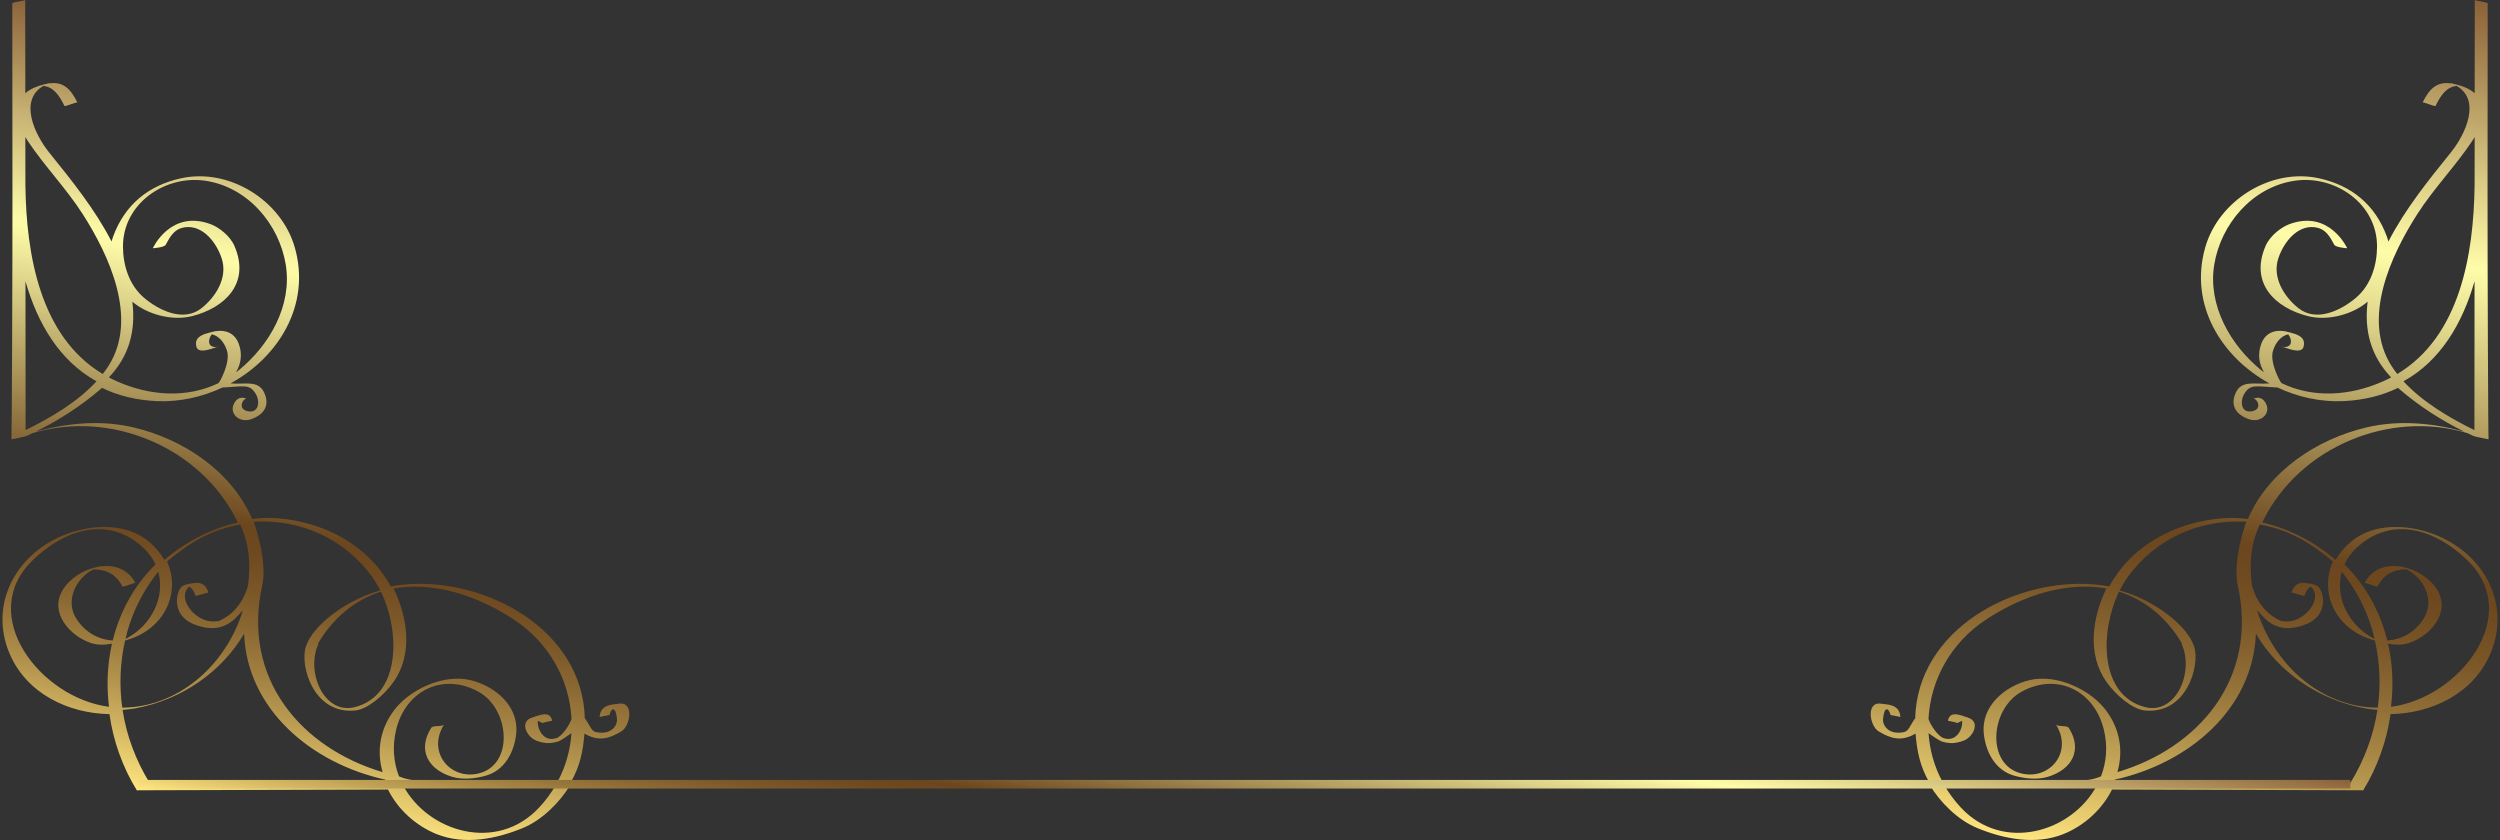 <?xml version="1.0" encoding="UTF-8"?><svg xmlns="http://www.w3.org/2000/svg" xmlns:xlink="http://www.w3.org/1999/xlink" height="167.4" preserveAspectRatio="xMidYMid meet" version="1.0" viewBox="51.0 210.3 498.0 167.4" width="498.0" zoomAndPan="magnify"><rect x="51.0" y="210.3" width="498.0" height="167.4" fill="#333333" stroke="none"/><defs><clipPath id="a"><path d="M 51 210 L 187 210 L 187 378 L 51 378 Z M 51 210"/></clipPath><clipPath id="b"><path d="M 158.391 371.164 C 149.949 380.215 136.293 376.031 131.336 366.816 C 141.449 366.793 151.562 366.762 161.68 366.73 C 160.781 368.285 159.688 369.773 158.391 371.164 Z M 80.824 366.285 C 78.02 361.723 76.195 356.797 75.418 351.715 C 76.289 351.641 77.16 351.543 78.012 351.383 C 87.18 349.699 95.211 344.102 99.625 336.52 C 100.199 351.504 112.918 362.328 127.73 365.598 C 127.809 365.777 127.883 365.961 127.965 366.145 C 112.25 366.191 96.539 366.234 80.824 366.285 Z M 80.543 366.305 C 80.684 366.266 80.781 366.254 80.812 366.285 C 80.797 366.285 80.773 366.285 80.754 366.285 C 80.68 366.285 80.613 366.293 80.543 366.305 Z M 57.504 321.902 C 63.844 315.762 72.242 313.141 79.055 318.965 C 80.391 320.098 81.344 321.379 81.969 322.727 C 81.465 323.227 80.977 323.742 80.512 324.273 C 76.977 328.273 74.66 332.945 73.449 337.895 C 70.555 337.68 68.051 336.312 66.266 333.633 C 63.879 330.059 66.082 325.473 69.602 323.727 C 72.18 323.684 74.133 324.695 75.398 327.133 C 75.496 327.316 77.891 326.285 77.977 326.434 C 74.918 320.566 66.258 323.16 63.461 327.875 C 60.766 332.418 65.031 337.043 69.117 338.383 C 70.492 338.832 71.91 338.777 73.301 338.523 C 72.375 342.621 72.199 346.887 72.711 351.09 C 59.098 349.363 46.211 332.844 57.504 321.902 Z M 75.992 337.578 C 76.121 337.023 76.262 336.461 76.418 335.902 C 77.57 331.809 79.688 327.723 82.516 324.184 C 83.977 329.309 81.086 335.012 75.992 337.578 Z M 98.855 314.785 C 100.711 318.863 100.922 322.441 100.438 326.793 C 99.914 328.812 98.984 330.562 97.469 332.094 C 96.738 332.836 95.84 333.375 94.926 333.852 C 94.711 333.93 94.566 333.992 94.477 334.023 C 94.051 334.082 93.621 334.086 93.191 334.082 C 89.941 334.023 86.113 329.562 88.656 327.168 C 89.289 327.457 89.668 328.145 89.949 329 C 89.973 329.07 92.516 328.281 92.523 328.309 C 91.973 326.625 90.973 326.289 89.797 326.43 C 89.809 326.426 89.816 326.418 89.832 326.414 C 89.805 326.426 89.773 326.43 89.746 326.434 C 88.984 326.535 88.043 326.617 87.297 327.09 C 86.16 327.816 84.891 332.758 89.625 334.648 C 95.973 337.191 98.363 332.711 99.375 331.887 C 96.438 341.504 88.457 349.719 78.09 351.09 C 77.176 351.211 76.266 351.262 75.355 351.262 C 74.742 346.867 74.906 342.363 75.914 337.895 C 75.996 337.871 76.477 337.734 76.523 337.719 C 76.512 337.723 76.496 337.723 76.484 337.723 C 83.918 335.461 87.02 328.273 84.281 322.137 C 89.387 317.891 93.434 315.777 98.855 314.785 Z M 121.715 351.152 C 115.445 352.773 111.785 343.879 114.516 338.395 C 114.48 338.473 114.398 338.523 114.297 338.566 C 117.25 333.527 121.555 329.832 126.883 328.16 C 130.715 336.02 130.887 348.773 121.715 351.152 Z M 125.145 325.227 C 125.742 326.062 126.285 326.973 126.77 327.934 C 126.652 327.969 126.527 327.992 126.41 328.027 C 120.051 329.848 113.262 334.797 111.906 339.164 C 110.719 343.004 113.492 352.668 121.797 351.82 C 124.184 351.578 127.535 348.809 129.453 346.051 C 133.273 340.566 132.219 333.309 129.41 327.535 C 130.203 327.391 131.012 327.277 131.844 327.223 C 139.484 326.688 147.016 329.57 153.312 333.676 C 160.406 338.297 164.449 345.801 164.848 353.512 C 164.457 354.719 162.977 356.957 161.816 357.34 C 159.164 358.215 157.902 355.266 158.164 353.844 C 158.273 354.035 159.219 354.258 158.961 354.355 C 159.734 354.062 160.992 353.918 160.98 353.848 C 160.77 352.844 160.176 352.559 159.453 352.582 C 159.461 352.582 159.465 352.578 159.48 352.578 C 159.465 352.578 159.449 352.578 159.434 352.582 C 158.66 352.621 157.738 353.004 156.992 353.234 C 156.984 353.238 156.977 353.242 156.969 353.246 C 156.961 353.246 156.953 353.246 156.949 353.258 L 156.953 353.258 C 154.383 354.09 155.984 357.156 157.844 357.836 C 159.445 358.422 160.523 358.469 162.066 358.043 C 162.805 357.832 164.258 356.727 164.832 356.34 C 164.617 359.668 163.703 362.977 162.055 366.043 C 154.137 366.066 146.219 366.09 138.297 366.117 C 138.582 366.016 133.035 366.172 130.473 364.938 C 129.406 362.141 129.105 358.984 129.914 355.645 C 131.828 347.754 139.391 344.188 146.41 348.148 C 152.594 351.648 153.379 362.668 146.344 364.371 C 140.699 365.742 135.965 360.102 139.477 354.598 C 139.129 355.137 137.258 354.727 136.902 355.285 C 134.098 359.691 136.27 363.59 141.055 365.035 C 143.195 365.676 145.684 365.398 147.738 364.824 C 151.52 363.766 153.43 360.148 153.824 356.492 C 154.422 350.934 149.594 346.941 144.719 345.781 C 139.219 344.469 132.352 347.762 129.281 352.074 C 126.527 355.949 126.09 360.219 127.215 364.109 C 111.008 359.281 99.102 345.484 103.246 326.848 C 104.242 322.367 101.965 315.285 101.539 314.234 C 110.895 313.664 119.695 317.668 125.145 325.227 Z M 70.23 286.254 C 66.457 290.363 61.078 293.547 56.098 295.977 C 56.09 286.094 56.082 276.215 56.074 266.34 C 58.496 274.766 62.875 282.203 70.23 286.254 Z M 56.57 238.441 C 59.938 243.469 64.184 247.816 67.469 252.938 C 72.773 261.215 78.586 273.797 72.621 283.18 C 72.27 283.738 71.875 284.273 71.465 284.801 C 58.969 277.316 56.242 261.023 56.059 247.215 C 56.055 244.008 56.051 240.805 56.051 237.598 C 56.223 237.898 56.398 238.18 56.57 238.441 Z M 91.781 246.285 C 100.324 247.484 106.598 254.949 107.918 262.988 C 109.254 271.129 104.703 279.051 98.578 284.035 C 98.391 284.191 98.195 284.324 98.004 284.469 C 99.039 282.742 99.312 280.746 98.535 278.719 C 97.738 276.652 95.922 275.941 93.945 276.281 C 93.98 276.266 94.016 276.238 94.055 276.223 C 93.895 276.266 93.738 276.309 93.582 276.352 C 93.523 276.363 93.473 276.371 93.414 276.383 C 92.93 276.512 92.367 276.641 91.844 276.82 C 91.738 276.848 91.633 276.879 91.527 276.902 C 91.582 276.891 91.637 276.887 91.691 276.879 C 90.609 277.285 89.734 277.949 90.125 279.383 C 90.555 280.969 93.633 279.578 94.578 279.281 C 94.438 279.324 94.258 279.375 94.07 279.422 C 92.332 279.516 92.371 277.91 93.199 276.891 C 94.703 277.246 95.742 278.613 96.227 280.203 C 96.941 282.531 94.734 286.516 94.516 286.621 C 94.508 286.621 94.496 286.625 94.488 286.621 C 94.496 286.625 94.504 286.625 94.512 286.625 C 88.195 289.672 80.859 289.172 74.301 286.27 C 73.746 286.023 73.211 285.758 72.688 285.484 C 76.773 281.176 78.066 276.141 77.363 270.391 C 80.238 272.895 85.238 274.285 89.234 273.281 C 95.738 271.652 100.941 266.77 97.699 259.289 C 96.77 257.141 94.438 255.508 93.012 254.973 C 84.984 251.949 81.438 259.75 81.438 259.75 C 81.438 259.75 83.723 259.605 84.012 259.055 C 84.836 257.488 85.652 256.137 87.203 255.707 C 90.832 254.699 93.902 258.043 95.145 261.719 C 96.445 265.566 93.996 269.453 91.09 271.73 C 87.508 274.527 82.594 272.098 79.656 269.586 C 76.734 267.082 75.512 263.176 75.496 259.449 C 75.457 250.879 83.828 245.172 91.781 246.285 Z M 186.523 365.887 C 178.633 365.887 172.602 365.984 164.781 365.996 C 166.531 362.848 167.129 360.039 167.422 356.426 C 170.289 358.129 172.496 357.367 174.785 355.98 C 176.621 354.859 177.363 349.863 174.137 350.492 C 173.238 350.664 170.562 350.488 170.449 353.148 C 170.453 353.031 172.48 352.812 172.461 352.652 C 172.426 352.352 172.777 351.715 173.016 351.625 C 173.617 351.395 173.812 352.703 173.895 353.449 C 174.047 354.867 172.734 356.719 169.809 356.152 C 168.773 355.953 168.602 354.938 167.582 353.484 C 167.566 353.465 167.527 353.469 167.5 353.465 C 167.465 352.406 167.387 351.363 167.227 350.344 C 164.613 333.387 144.281 324.277 128.828 327.113 C 128.34 326.125 128.293 326.164 127.719 325.285 C 123.699 319.152 116.965 315.371 109.883 314.031 C 106.98 313.48 104.145 313.281 101.223 313.684 C 97.141 304.168 87.52 297.789 77.629 295.449 C 71.148 293.914 64.484 294.551 58.129 296.277 C 62.758 293.996 67.176 291.148 71.066 287.789 C 71.152 287.715 71.227 287.641 71.312 287.562 C 74.445 289.086 78.078 290.027 82.301 290.207 C 86.789 290.391 91.281 289.391 95.32 287.492 C 99.43 287.309 100.723 286.684 101.941 288.754 C 102.883 290.359 102.477 292.527 100.559 292.254 C 98.039 291.902 99.523 289.414 100.168 289.789 C 99.414 289.352 98.543 289.461 97.98 290.145 C 96.141 292.387 98.633 294.902 101.371 293.676 C 104.387 292.445 104.469 290.258 103.602 288.461 C 102.383 285.945 99.738 286.926 97.066 286.68 C 97.016 286.676 96.965 286.684 96.91 286.684 C 106.484 281.453 112.973 271.039 109.73 259.613 C 107.051 250.176 96.613 243.719 87.066 245.812 C 80.594 247.234 75.871 251.031 73.516 257.465 C 73.402 257.773 73.305 258.086 73.219 258.402 C 69.926 251.992 65.266 246.215 60.801 240.684 C 57.887 237.074 54.711 230.273 59.633 227.418 C 61.715 227.602 62.879 229.434 63.84 231.402 C 63.922 231.574 66.352 230.574 66.414 230.711 C 65.004 227.812 63.438 226.488 60.676 226.93 C 60.781 226.883 60.883 226.84 60.996 226.801 C 60.738 226.871 60.48 226.941 60.223 227.008 C 60.066 227.043 59.91 227.074 59.75 227.117 C 59.508 227.184 59.266 227.254 59.031 227.324 C 58.84 227.379 58.652 227.426 58.465 227.48 C 58.516 227.469 58.566 227.469 58.617 227.461 C 57.676 227.777 56.812 228.191 56.043 228.855 C 56.039 222.656 56.031 216.465 56.023 210.27 C 56.023 210.477 53.449 210.711 53.449 210.961 C 53.457 222.516 53.469 234.078 53.477 245.637 C 53.469 246.336 53.473 247.043 53.48 247.754 C 53.496 264.414 53.355 297.781 53.277 297.812 C 53.355 297.785 56.098 297.273 56.098 297.203 C 56.195 297.176 56.301 297.148 56.395 297.109 C 56.762 296.938 57.129 296.754 57.496 296.578 C 73.039 291.906 90.801 299.34 98.105 313.844 C 98.195 314.02 98.266 314.195 98.352 314.375 C 92.977 315.621 87.883 318.285 83.75 321.844 C 83.023 320.57 82.039 319.363 80.77 318.281 C 76.074 314.266 68.938 314.723 63.52 316.977 C 54.094 320.891 48.773 330.746 52.91 340.496 C 56.289 348.453 64.582 352.406 72.805 352.551 C 73.555 357.891 75.406 363.102 78.246 367.719 C 78.223 367.719 78.199 367.723 78.176 367.723 C 78.203 367.723 78.223 367.723 78.25 367.723 C 78.25 367.727 78.25 367.727 78.25 367.73 C 78.281 367.773 78.406 367.766 78.578 367.723 C 95.148 367.676 111.715 367.625 128.285 367.578 C 130.246 371.508 133.801 374.793 138.031 376.473 C 143.555 378.668 149.887 377.43 155.207 375.215 C 159.012 373.633 162.52 370.109 164.562 366.734 C 171.73 366.715 178.801 366.691 185.969 366.672 C 186.832 366.672 185.668 365.887 186.523 365.887 Z M 186.523 365.887"/></clipPath><clipPath id="c"><path d="M 158.391 371.164 C 149.949 380.215 136.293 376.031 131.336 366.816 C 141.449 366.793 151.562 366.762 161.68 366.73 C 160.781 368.285 159.688 369.773 158.391 371.164 Z M 80.824 366.285 C 78.02 361.723 76.195 356.797 75.418 351.715 C 76.289 351.641 77.16 351.543 78.012 351.383 C 87.18 349.699 95.211 344.102 99.625 336.52 C 100.199 351.504 112.918 362.328 127.73 365.598 C 127.809 365.777 127.883 365.961 127.965 366.145 C 112.25 366.191 96.539 366.234 80.824 366.285 Z M 80.543 366.305 C 80.684 366.266 80.781 366.254 80.812 366.285 C 80.797 366.285 80.773 366.285 80.754 366.285 C 80.68 366.285 80.613 366.293 80.543 366.305 Z M 57.504 321.902 C 63.844 315.762 72.242 313.141 79.055 318.965 C 80.391 320.098 81.344 321.379 81.969 322.727 C 81.465 323.227 80.977 323.742 80.512 324.273 C 76.977 328.273 74.66 332.945 73.449 337.895 C 70.555 337.68 68.051 336.312 66.266 333.633 C 63.879 330.059 66.082 325.473 69.602 323.727 C 72.18 323.684 74.133 324.695 75.398 327.133 C 75.496 327.316 77.891 326.285 77.977 326.434 C 74.918 320.566 66.258 323.16 63.461 327.875 C 60.766 332.418 65.031 337.043 69.117 338.383 C 70.492 338.832 71.91 338.777 73.301 338.523 C 72.375 342.621 72.199 346.887 72.711 351.09 C 59.098 349.363 46.211 332.844 57.504 321.902 Z M 75.992 337.578 C 76.121 337.023 76.262 336.461 76.418 335.902 C 77.57 331.809 79.688 327.723 82.516 324.184 C 83.977 329.309 81.086 335.012 75.992 337.578 Z M 98.855 314.785 C 100.711 318.863 100.922 322.441 100.438 326.793 C 99.914 328.812 98.984 330.562 97.469 332.094 C 96.738 332.836 95.84 333.375 94.926 333.852 C 94.711 333.93 94.566 333.992 94.477 334.023 C 94.051 334.082 93.621 334.086 93.191 334.082 C 89.941 334.023 86.113 329.562 88.656 327.168 C 89.289 327.457 89.668 328.145 89.949 329 C 89.973 329.07 92.516 328.281 92.523 328.309 C 91.973 326.625 90.973 326.289 89.797 326.43 C 89.809 326.426 89.816 326.418 89.832 326.414 C 89.805 326.426 89.773 326.43 89.746 326.434 C 88.984 326.535 88.043 326.617 87.297 327.09 C 86.16 327.816 84.891 332.758 89.625 334.648 C 95.973 337.191 98.363 332.711 99.375 331.887 C 96.438 341.504 88.457 349.719 78.09 351.09 C 77.176 351.211 76.266 351.262 75.355 351.262 C 74.742 346.867 74.906 342.363 75.914 337.895 C 75.996 337.871 76.477 337.734 76.523 337.719 C 76.512 337.723 76.496 337.723 76.484 337.723 C 83.918 335.461 87.02 328.273 84.281 322.137 C 89.387 317.891 93.434 315.777 98.855 314.785 Z M 121.715 351.152 C 115.445 352.773 111.785 343.879 114.516 338.395 C 114.48 338.473 114.398 338.523 114.297 338.566 C 117.25 333.527 121.555 329.832 126.883 328.16 C 130.715 336.02 130.887 348.773 121.715 351.152 Z M 125.145 325.227 C 125.742 326.062 126.285 326.973 126.77 327.934 C 126.652 327.969 126.527 327.992 126.41 328.027 C 120.051 329.848 113.262 334.797 111.906 339.164 C 110.719 343.004 113.492 352.668 121.797 351.82 C 124.184 351.578 127.535 348.809 129.453 346.051 C 133.273 340.566 132.219 333.309 129.41 327.535 C 130.203 327.391 131.012 327.277 131.844 327.223 C 139.484 326.688 147.016 329.57 153.312 333.676 C 160.406 338.297 164.449 345.801 164.848 353.512 C 164.457 354.719 162.977 356.957 161.816 357.34 C 159.164 358.215 157.902 355.266 158.164 353.844 C 158.273 354.035 159.219 354.258 158.961 354.355 C 159.734 354.062 160.992 353.918 160.98 353.848 C 160.77 352.844 160.176 352.559 159.453 352.582 C 159.461 352.582 159.465 352.578 159.48 352.578 C 159.465 352.578 159.449 352.578 159.434 352.582 C 158.66 352.621 157.738 353.004 156.992 353.234 C 156.984 353.238 156.977 353.242 156.969 353.246 C 156.961 353.246 156.953 353.246 156.949 353.258 L 156.953 353.258 C 154.383 354.09 155.984 357.156 157.844 357.836 C 159.445 358.422 160.523 358.469 162.066 358.043 C 162.805 357.832 164.258 356.727 164.832 356.34 C 164.617 359.668 163.703 362.977 162.055 366.043 C 154.137 366.066 146.219 366.09 138.297 366.117 C 138.582 366.016 133.035 366.172 130.473 364.938 C 129.406 362.141 129.105 358.984 129.914 355.645 C 131.828 347.754 139.391 344.188 146.41 348.148 C 152.594 351.648 153.379 362.668 146.344 364.371 C 140.699 365.742 135.965 360.102 139.477 354.598 C 139.129 355.137 137.258 354.727 136.902 355.285 C 134.098 359.691 136.27 363.59 141.055 365.035 C 143.195 365.676 145.684 365.398 147.738 364.824 C 151.52 363.766 153.43 360.148 153.824 356.492 C 154.422 350.934 149.594 346.941 144.719 345.781 C 139.219 344.469 132.352 347.762 129.281 352.074 C 126.527 355.949 126.09 360.219 127.215 364.109 C 111.008 359.281 99.102 345.484 103.246 326.848 C 104.242 322.367 101.965 315.285 101.539 314.234 C 110.895 313.664 119.695 317.668 125.145 325.227 Z M 70.23 286.254 C 66.457 290.363 61.078 293.547 56.098 295.977 C 56.09 286.094 56.082 276.215 56.074 266.34 C 58.496 274.766 62.875 282.203 70.23 286.254 Z M 56.57 238.441 C 59.938 243.469 64.184 247.816 67.469 252.938 C 72.773 261.215 78.586 273.797 72.621 283.18 C 72.27 283.738 71.875 284.273 71.465 284.801 C 58.969 277.316 56.242 261.023 56.059 247.215 C 56.055 244.008 56.051 240.805 56.051 237.598 C 56.223 237.898 56.398 238.18 56.57 238.441 Z M 91.781 246.285 C 100.324 247.484 106.598 254.949 107.918 262.988 C 109.254 271.129 104.703 279.051 98.578 284.035 C 98.391 284.191 98.195 284.324 98.004 284.469 C 99.039 282.742 99.312 280.746 98.535 278.719 C 97.738 276.652 95.922 275.941 93.945 276.281 C 93.98 276.266 94.016 276.238 94.055 276.223 C 93.895 276.266 93.738 276.309 93.582 276.352 C 93.523 276.363 93.473 276.371 93.414 276.383 C 92.93 276.512 92.367 276.641 91.844 276.82 C 91.738 276.848 91.633 276.879 91.527 276.902 C 91.582 276.891 91.637 276.887 91.691 276.879 C 90.609 277.285 89.734 277.949 90.125 279.383 C 90.555 280.969 93.633 279.578 94.578 279.281 C 94.438 279.324 94.258 279.375 94.07 279.422 C 92.332 279.516 92.371 277.91 93.199 276.891 C 94.703 277.246 95.742 278.613 96.227 280.203 C 96.941 282.531 94.734 286.516 94.516 286.621 C 94.508 286.621 94.496 286.625 94.488 286.621 C 94.496 286.625 94.504 286.625 94.512 286.625 C 88.195 289.672 80.859 289.172 74.301 286.27 C 73.746 286.023 73.211 285.758 72.688 285.484 C 76.773 281.176 78.066 276.141 77.363 270.391 C 80.238 272.895 85.238 274.285 89.234 273.281 C 95.738 271.652 100.941 266.77 97.699 259.289 C 96.77 257.141 94.438 255.508 93.012 254.973 C 84.984 251.949 81.438 259.75 81.438 259.75 C 81.438 259.75 83.723 259.605 84.012 259.055 C 84.836 257.488 85.652 256.137 87.203 255.707 C 90.832 254.699 93.902 258.043 95.145 261.719 C 96.445 265.566 93.996 269.453 91.09 271.73 C 87.508 274.527 82.594 272.098 79.656 269.586 C 76.734 267.082 75.512 263.176 75.496 259.449 C 75.457 250.879 83.828 245.172 91.781 246.285 Z M 186.523 365.887 C 178.633 365.887 172.602 365.984 164.781 365.996 C 166.531 362.848 167.129 360.039 167.422 356.426 C 170.289 358.129 172.496 357.367 174.785 355.98 C 176.621 354.859 177.363 349.863 174.137 350.492 C 173.238 350.664 170.562 350.488 170.449 353.148 C 170.453 353.031 172.48 352.812 172.461 352.652 C 172.426 352.352 172.777 351.715 173.016 351.625 C 173.617 351.395 173.812 352.703 173.895 353.449 C 174.047 354.867 172.734 356.719 169.809 356.152 C 168.773 355.953 168.602 354.938 167.582 353.484 C 167.566 353.465 167.527 353.469 167.5 353.465 C 167.465 352.406 167.387 351.363 167.227 350.344 C 164.613 333.387 144.281 324.277 128.828 327.113 C 128.34 326.125 128.293 326.164 127.719 325.285 C 123.699 319.152 116.965 315.371 109.883 314.031 C 106.98 313.48 104.145 313.281 101.223 313.684 C 97.141 304.168 87.52 297.789 77.629 295.449 C 71.148 293.914 64.484 294.551 58.129 296.277 C 62.758 293.996 67.176 291.148 71.066 287.789 C 71.152 287.715 71.227 287.641 71.312 287.562 C 74.445 289.086 78.078 290.027 82.301 290.207 C 86.789 290.391 91.281 289.391 95.32 287.492 C 99.43 287.309 100.723 286.684 101.941 288.754 C 102.883 290.359 102.477 292.527 100.559 292.254 C 98.039 291.902 99.523 289.414 100.168 289.789 C 99.414 289.352 98.543 289.461 97.98 290.145 C 96.141 292.387 98.633 294.902 101.371 293.676 C 104.387 292.445 104.469 290.258 103.602 288.461 C 102.383 285.945 99.738 286.926 97.066 286.68 C 97.016 286.676 96.965 286.684 96.91 286.684 C 106.484 281.453 112.973 271.039 109.73 259.613 C 107.051 250.176 96.613 243.719 87.066 245.812 C 80.594 247.234 75.871 251.031 73.516 257.465 C 73.402 257.773 73.305 258.086 73.219 258.402 C 69.926 251.992 65.266 246.215 60.801 240.684 C 57.887 237.074 54.711 230.273 59.633 227.418 C 61.715 227.602 62.879 229.434 63.84 231.402 C 63.922 231.574 66.352 230.574 66.414 230.711 C 65.004 227.812 63.438 226.488 60.676 226.93 C 60.781 226.883 60.883 226.84 60.996 226.801 C 60.738 226.871 60.48 226.941 60.223 227.008 C 60.066 227.043 59.91 227.074 59.75 227.117 C 59.508 227.184 59.266 227.254 59.031 227.324 C 58.84 227.379 58.652 227.426 58.465 227.48 C 58.516 227.469 58.566 227.469 58.617 227.461 C 57.676 227.777 56.812 228.191 56.043 228.855 C 56.039 222.656 56.031 216.465 56.023 210.27 C 56.023 210.477 53.449 210.711 53.449 210.961 C 53.457 222.516 53.469 234.078 53.477 245.637 C 53.469 246.336 53.473 247.043 53.48 247.754 C 53.496 264.414 53.355 297.781 53.277 297.812 C 53.355 297.785 56.098 297.273 56.098 297.203 C 56.195 297.176 56.301 297.148 56.395 297.109 C 56.762 296.938 57.129 296.754 57.496 296.578 C 73.039 291.906 90.801 299.34 98.105 313.844 C 98.195 314.02 98.266 314.195 98.352 314.375 C 92.977 315.621 87.883 318.285 83.75 321.844 C 83.023 320.57 82.039 319.363 80.77 318.281 C 76.074 314.266 68.938 314.723 63.52 316.977 C 54.094 320.891 48.773 330.746 52.91 340.496 C 56.289 348.453 64.582 352.406 72.805 352.551 C 73.555 357.891 75.406 363.102 78.246 367.719 C 78.223 367.719 78.199 367.723 78.176 367.723 C 78.203 367.723 78.223 367.723 78.25 367.723 C 78.25 367.727 78.25 367.727 78.25 367.73 C 78.281 367.773 78.406 367.766 78.578 367.723 C 95.148 367.676 111.715 367.625 128.285 367.578 C 130.246 371.508 133.801 374.793 138.031 376.473 C 143.555 378.668 149.887 377.43 155.207 375.215 C 159.012 373.633 162.52 370.109 164.562 366.734 C 171.73 366.715 178.801 366.691 185.969 366.672 C 186.832 366.672 185.668 365.887 186.523 365.887"/></clipPath><clipPath id="e"><path d="M 413 210 L 549 210 L 549 378 L 413 378 Z M 413 210"/></clipPath><clipPath id="f"><path d="M 438.32 366.73 C 448.438 366.762 458.551 366.793 468.668 366.816 C 463.707 376.031 450.051 380.215 441.609 371.164 C 440.312 369.773 439.219 368.285 438.32 366.73 Z M 472.035 366.145 C 472.117 365.961 472.191 365.777 472.27 365.598 C 487.082 362.328 499.805 351.504 500.375 336.52 C 504.793 344.102 512.824 349.699 521.992 351.383 C 522.844 351.543 523.711 351.641 524.578 351.715 C 523.809 356.797 521.977 361.723 519.18 366.285 C 503.461 366.234 487.75 366.191 472.035 366.145 Z M 519.25 366.285 C 519.227 366.285 519.203 366.285 519.188 366.285 C 519.223 366.254 519.316 366.266 519.461 366.305 C 519.387 366.293 519.32 366.285 519.25 366.285 Z M 527.289 351.09 C 527.801 346.887 527.625 342.621 526.699 338.523 C 528.09 338.777 529.504 338.832 530.883 338.383 C 534.973 337.043 539.238 332.418 536.539 327.875 C 533.746 323.16 525.082 320.566 522.027 326.434 C 522.105 326.285 524.508 327.316 524.602 327.133 C 525.867 324.695 527.82 323.684 530.398 323.727 C 533.918 325.473 536.125 330.059 533.738 333.633 C 531.945 336.312 529.445 337.68 526.551 337.895 C 525.34 332.945 523.023 328.273 519.492 324.273 C 519.023 323.742 518.535 323.227 518.031 322.727 C 518.656 321.379 519.613 320.098 520.945 318.965 C 527.758 313.141 536.16 315.762 542.496 321.902 C 553.785 332.844 540.902 349.363 527.289 351.09 Z M 517.488 324.184 C 520.312 327.723 522.43 331.809 523.586 335.902 C 523.742 336.461 523.879 337.023 524.012 337.578 C 518.914 335.012 516.031 329.309 517.488 324.184 Z M 515.719 322.137 C 512.98 328.273 516.082 335.461 523.516 337.723 C 523.5 337.723 523.488 337.723 523.477 337.719 C 523.523 337.734 524.004 337.871 524.086 337.895 C 525.094 342.363 525.262 346.867 524.645 351.262 C 523.734 351.262 522.824 351.211 521.91 351.09 C 511.539 349.719 503.562 341.504 500.625 331.887 C 501.637 332.711 504.027 337.191 510.375 334.648 C 515.105 332.758 513.84 327.816 512.699 327.09 C 511.957 326.617 511.02 326.535 510.254 326.434 C 510.227 326.43 510.195 326.426 510.168 326.414 C 510.184 326.418 510.191 326.426 510.207 326.43 C 509.027 326.289 508.027 326.625 507.477 328.309 C 507.484 328.281 510.027 329.07 510.051 329 C 510.336 328.145 510.711 327.457 511.348 327.168 C 513.887 329.562 510.059 334.023 506.812 334.082 C 506.383 334.086 505.949 334.082 505.523 334.023 C 505.438 333.992 505.289 333.93 505.074 333.852 C 504.16 333.375 503.266 332.836 502.531 332.094 C 501.016 330.562 500.086 328.812 499.562 326.793 C 499.078 322.441 499.293 318.863 501.148 314.785 C 506.566 315.777 510.617 317.891 515.719 322.137 Z M 473.117 328.16 C 478.445 329.832 482.75 333.527 485.707 338.566 C 485.605 338.523 485.52 338.473 485.484 338.395 C 488.215 343.879 484.559 352.773 478.285 351.152 C 469.117 348.773 469.285 336.02 473.117 328.16 Z M 498.461 314.234 C 498.039 315.285 495.758 322.367 496.754 326.848 C 500.902 345.484 488.992 359.281 472.785 364.109 C 473.906 360.219 473.477 355.949 470.719 352.074 C 467.648 347.762 460.785 344.469 455.285 345.781 C 450.406 346.941 445.578 350.934 446.18 356.492 C 446.574 360.148 448.48 363.766 452.266 364.824 C 454.316 365.398 456.805 365.676 458.945 365.035 C 463.73 363.59 465.906 359.691 463.102 355.285 C 462.742 354.727 460.867 355.137 460.523 354.598 C 464.035 360.102 459.301 365.742 453.656 364.371 C 446.625 362.668 447.406 351.648 453.59 348.148 C 460.609 344.188 468.172 347.754 470.086 355.645 C 470.898 358.984 470.594 362.141 469.527 364.938 C 466.969 366.172 461.418 366.016 461.703 366.117 C 453.781 366.09 445.863 366.066 437.945 366.043 C 436.297 362.977 435.383 359.668 435.164 356.34 C 435.746 356.727 437.199 357.832 437.934 358.043 C 439.477 358.469 440.555 358.422 442.156 357.836 C 444.016 357.156 445.617 354.09 443.047 353.258 L 443.051 353.258 C 443.047 353.246 443.043 353.246 443.035 353.246 C 443.027 353.242 443.016 353.238 443.008 353.234 C 442.262 353.004 441.344 352.621 440.562 352.582 C 440.555 352.578 440.539 352.578 440.52 352.578 C 440.535 352.578 440.539 352.582 440.547 352.582 C 439.824 352.559 439.234 352.844 439.02 353.848 C 439.008 353.918 440.266 354.062 441.043 354.355 C 440.785 354.258 441.727 354.035 441.832 353.844 C 442.094 355.266 440.84 358.215 438.184 357.34 C 437.027 356.957 435.543 354.719 435.152 353.512 C 435.551 345.801 439.594 338.297 446.688 333.676 C 452.984 329.57 460.516 326.688 468.156 327.223 C 468.988 327.277 469.801 327.391 470.59 327.535 C 467.777 333.309 466.727 340.566 470.547 346.051 C 472.469 348.809 475.816 351.578 478.203 351.82 C 486.508 352.668 489.281 343.004 488.094 339.164 C 486.742 334.797 479.953 329.848 473.594 328.027 C 473.473 327.992 473.352 327.969 473.234 327.934 C 473.715 326.973 474.258 326.062 474.855 325.227 C 480.309 317.668 489.105 313.664 498.461 314.234 Z M 543.93 266.34 C 543.918 276.215 543.914 286.094 543.906 295.977 C 538.922 293.547 533.547 290.363 529.77 286.254 C 537.125 282.203 541.504 274.766 543.93 266.34 Z M 543.953 237.598 C 543.949 240.805 543.949 244.008 543.941 247.215 C 543.758 261.023 541.031 277.316 528.535 284.801 C 528.129 284.273 527.734 283.738 527.379 283.18 C 521.414 273.797 527.227 261.215 532.531 252.938 C 535.82 247.816 540.066 243.469 543.43 238.441 C 543.602 238.18 543.773 237.898 543.953 237.598 Z M 524.508 259.449 C 524.488 263.176 523.27 267.082 520.344 269.586 C 517.406 272.098 512.492 274.527 508.906 271.73 C 506 269.453 503.555 265.566 504.855 261.719 C 506.102 258.043 509.172 254.699 512.797 255.707 C 514.352 256.137 515.164 257.488 515.988 259.055 C 516.277 259.605 518.562 259.75 518.562 259.75 C 518.562 259.75 515.016 251.949 506.992 254.973 C 505.566 255.508 503.234 257.141 502.305 259.289 C 499.062 266.77 504.266 271.652 510.77 273.281 C 514.766 274.285 519.766 272.895 522.633 270.391 C 521.934 276.141 523.227 281.176 527.316 285.484 C 526.789 285.758 526.254 286.023 525.699 286.27 C 519.145 289.172 511.809 289.672 505.492 286.625 C 505.496 286.625 505.5 286.625 505.512 286.621 C 505.5 286.625 505.492 286.621 505.484 286.621 C 505.266 286.516 503.059 282.531 503.773 280.203 C 504.258 278.613 505.297 277.246 506.805 276.891 C 507.633 277.91 507.672 279.516 505.93 279.422 C 505.738 279.375 505.566 279.324 505.422 279.281 C 506.367 279.578 509.449 280.969 509.871 279.383 C 510.262 277.949 509.391 277.285 508.309 276.879 C 508.363 276.887 508.418 276.891 508.473 276.902 C 508.367 276.879 508.262 276.848 508.156 276.82 C 507.637 276.641 507.074 276.512 506.586 276.383 C 506.527 276.371 506.477 276.363 506.414 276.352 C 506.266 276.309 506.105 276.266 505.945 276.223 C 505.984 276.238 506.02 276.266 506.055 276.281 C 504.082 275.941 502.266 276.652 501.469 278.719 C 500.688 280.746 500.961 282.742 501.996 284.469 C 501.809 284.324 501.613 284.191 501.422 284.035 C 495.297 279.051 490.742 271.129 492.082 262.988 C 493.402 254.949 499.676 247.484 508.219 246.285 C 516.176 245.172 524.547 250.879 524.508 259.449 Z M 414.031 366.672 C 421.199 366.691 428.273 366.715 435.441 366.734 C 437.48 370.109 440.988 373.633 444.797 375.215 C 450.117 377.43 456.445 378.668 461.969 376.473 C 466.203 374.793 469.754 371.508 471.715 367.578 C 488.285 367.625 504.852 367.676 521.422 367.723 C 521.594 367.766 521.719 367.773 521.75 367.73 C 521.75 367.727 521.75 367.727 521.754 367.723 C 521.777 367.723 521.797 367.723 521.824 367.723 C 521.801 367.723 521.781 367.719 521.754 367.719 C 524.594 363.102 526.441 357.891 527.195 352.551 C 535.422 352.406 543.711 348.453 547.09 340.496 C 551.227 330.746 545.906 320.891 536.48 316.977 C 531.062 314.723 523.926 314.266 519.23 318.281 C 517.961 319.363 516.973 320.57 516.25 321.844 C 512.117 318.285 507.023 315.621 501.652 314.375 C 501.734 314.195 501.809 314.02 501.895 313.844 C 509.203 299.34 526.961 291.906 542.508 296.578 C 542.871 296.754 543.238 296.938 543.609 297.109 C 543.699 297.148 543.809 297.176 543.906 297.203 C 543.906 297.273 546.645 297.785 546.723 297.812 C 546.645 297.781 546.508 264.414 546.52 247.754 C 546.527 247.043 546.531 246.336 546.523 245.637 C 546.531 234.078 546.539 222.516 546.547 210.961 C 546.547 210.711 543.977 210.477 543.977 210.27 C 543.969 216.465 543.961 222.656 543.957 228.855 C 543.188 228.191 542.324 227.777 541.383 227.461 C 541.434 227.469 541.48 227.469 541.535 227.48 C 541.348 227.426 541.16 227.379 540.973 227.324 C 540.734 227.254 540.496 227.184 540.254 227.117 C 540.09 227.074 539.938 227.043 539.781 227.008 C 539.52 226.941 539.262 226.871 539.004 226.801 C 539.117 226.84 539.219 226.883 539.324 226.93 C 536.562 226.488 534.996 227.812 533.586 230.711 C 533.652 230.574 536.074 231.574 536.16 231.402 C 537.121 229.434 538.285 227.602 540.367 227.418 C 545.289 230.273 542.113 237.074 539.199 240.684 C 534.734 246.215 530.07 251.992 526.777 258.402 C 526.695 258.086 526.598 257.773 526.48 257.465 C 524.129 251.031 519.406 247.234 512.938 245.812 C 503.387 243.719 492.953 250.176 490.273 259.613 C 487.031 271.039 493.52 281.453 503.09 286.684 C 503.035 286.684 502.988 286.676 502.938 286.68 C 500.262 286.926 497.621 285.945 496.398 288.461 C 495.531 290.258 495.613 292.445 498.633 293.676 C 501.367 294.902 503.859 292.387 502.02 290.145 C 501.457 289.461 500.59 289.352 499.836 289.789 C 500.477 289.414 501.965 291.902 499.441 292.254 C 497.523 292.527 497.117 290.359 498.059 288.754 C 499.277 286.684 500.574 287.309 504.684 287.492 C 508.719 289.391 513.211 290.391 517.699 290.207 C 521.922 290.027 525.555 289.086 528.688 287.562 C 528.773 287.641 528.844 287.715 528.934 287.789 C 532.824 291.148 537.242 293.996 541.871 296.277 C 535.516 294.551 528.852 293.914 522.371 295.449 C 512.48 297.789 502.859 304.168 498.777 313.684 C 495.859 313.281 493.02 313.48 490.117 314.031 C 483.039 315.371 476.301 319.152 472.281 325.285 C 471.707 326.164 471.66 326.125 471.172 327.113 C 455.719 324.277 435.387 333.387 432.773 350.344 C 432.613 351.363 432.535 352.406 432.504 353.465 C 432.473 353.469 432.434 353.465 432.418 353.484 C 431.398 354.938 431.23 355.953 430.191 356.152 C 427.266 356.719 425.953 354.867 426.109 353.449 C 426.188 352.703 426.383 351.395 426.984 351.625 C 427.227 351.715 427.574 352.352 427.543 352.652 C 427.52 352.812 429.547 353.031 429.551 353.148 C 429.434 350.488 426.762 350.664 425.867 350.492 C 422.637 349.863 423.379 354.859 425.215 355.98 C 427.508 357.367 429.711 358.129 432.578 356.426 C 432.871 360.039 433.469 362.848 435.219 365.996 C 427.395 365.984 421.371 365.887 413.477 365.887 C 414.332 365.887 413.168 366.672 414.031 366.672 Z M 414.031 366.672"/></clipPath><clipPath id="g"><path d="M 438.32 366.73 C 448.438 366.762 458.551 366.793 468.668 366.816 C 463.707 376.031 450.051 380.215 441.609 371.164 C 440.312 369.773 439.219 368.285 438.32 366.73 Z M 472.035 366.145 C 472.117 365.961 472.191 365.777 472.27 365.598 C 487.082 362.328 499.805 351.504 500.375 336.52 C 504.793 344.102 512.824 349.699 521.992 351.383 C 522.844 351.543 523.711 351.641 524.578 351.715 C 523.809 356.797 521.977 361.723 519.18 366.285 C 503.461 366.234 487.75 366.191 472.035 366.145 Z M 519.25 366.285 C 519.227 366.285 519.203 366.285 519.188 366.285 C 519.223 366.254 519.316 366.266 519.461 366.305 C 519.387 366.293 519.32 366.285 519.25 366.285 Z M 527.289 351.09 C 527.801 346.887 527.625 342.621 526.699 338.523 C 528.09 338.777 529.504 338.832 530.883 338.383 C 534.973 337.043 539.238 332.418 536.539 327.875 C 533.746 323.16 525.082 320.566 522.027 326.434 C 522.105 326.285 524.508 327.316 524.602 327.133 C 525.867 324.695 527.82 323.684 530.398 323.727 C 533.918 325.473 536.125 330.059 533.738 333.633 C 531.945 336.312 529.445 337.68 526.551 337.895 C 525.34 332.945 523.023 328.273 519.492 324.273 C 519.023 323.742 518.535 323.227 518.031 322.727 C 518.656 321.379 519.613 320.098 520.945 318.965 C 527.758 313.141 536.16 315.762 542.496 321.902 C 553.785 332.844 540.902 349.363 527.289 351.09 Z M 517.488 324.184 C 520.312 327.723 522.43 331.809 523.586 335.902 C 523.742 336.461 523.879 337.023 524.012 337.578 C 518.914 335.012 516.031 329.309 517.488 324.184 Z M 515.719 322.137 C 512.98 328.273 516.082 335.461 523.516 337.723 C 523.5 337.723 523.488 337.723 523.477 337.719 C 523.523 337.734 524.004 337.871 524.086 337.895 C 525.094 342.363 525.262 346.867 524.645 351.262 C 523.734 351.262 522.824 351.211 521.91 351.09 C 511.539 349.719 503.562 341.504 500.625 331.887 C 501.637 332.711 504.027 337.191 510.375 334.648 C 515.105 332.758 513.84 327.816 512.699 327.09 C 511.957 326.617 511.02 326.535 510.254 326.434 C 510.227 326.43 510.195 326.426 510.168 326.414 C 510.184 326.418 510.191 326.426 510.207 326.43 C 509.027 326.289 508.027 326.625 507.477 328.309 C 507.484 328.281 510.027 329.07 510.051 329 C 510.336 328.145 510.711 327.457 511.348 327.168 C 513.887 329.562 510.059 334.023 506.812 334.082 C 506.383 334.086 505.949 334.082 505.523 334.023 C 505.438 333.992 505.289 333.93 505.074 333.852 C 504.16 333.375 503.266 332.836 502.531 332.094 C 501.016 330.562 500.086 328.812 499.562 326.793 C 499.078 322.441 499.293 318.863 501.148 314.785 C 506.566 315.777 510.617 317.891 515.719 322.137 Z M 473.117 328.16 C 478.445 329.832 482.75 333.527 485.707 338.566 C 485.605 338.523 485.52 338.473 485.484 338.395 C 488.215 343.879 484.559 352.773 478.285 351.152 C 469.117 348.773 469.285 336.02 473.117 328.16 Z M 498.461 314.234 C 498.039 315.285 495.758 322.367 496.754 326.848 C 500.902 345.484 488.992 359.281 472.785 364.109 C 473.906 360.219 473.477 355.949 470.719 352.074 C 467.648 347.762 460.785 344.469 455.285 345.781 C 450.406 346.941 445.578 350.934 446.18 356.492 C 446.574 360.148 448.48 363.766 452.266 364.824 C 454.316 365.398 456.805 365.676 458.945 365.035 C 463.73 363.59 465.906 359.691 463.102 355.285 C 462.742 354.727 460.867 355.137 460.523 354.598 C 464.035 360.102 459.301 365.742 453.656 364.371 C 446.625 362.668 447.406 351.648 453.59 348.148 C 460.609 344.188 468.172 347.754 470.086 355.645 C 470.898 358.984 470.594 362.141 469.527 364.938 C 466.969 366.172 461.418 366.016 461.703 366.117 C 453.781 366.09 445.863 366.066 437.945 366.043 C 436.297 362.977 435.383 359.668 435.164 356.34 C 435.746 356.727 437.199 357.832 437.934 358.043 C 439.477 358.469 440.555 358.422 442.156 357.836 C 444.016 357.156 445.617 354.09 443.047 353.258 L 443.051 353.258 C 443.047 353.246 443.043 353.246 443.035 353.246 C 443.027 353.242 443.016 353.238 443.008 353.234 C 442.262 353.004 441.344 352.621 440.562 352.582 C 440.555 352.578 440.539 352.578 440.52 352.578 C 440.535 352.578 440.539 352.582 440.547 352.582 C 439.824 352.559 439.234 352.844 439.02 353.848 C 439.008 353.918 440.266 354.062 441.043 354.355 C 440.785 354.258 441.727 354.035 441.832 353.844 C 442.094 355.266 440.84 358.215 438.184 357.34 C 437.027 356.957 435.543 354.719 435.152 353.512 C 435.551 345.801 439.594 338.297 446.688 333.676 C 452.984 329.57 460.516 326.688 468.156 327.223 C 468.988 327.277 469.801 327.391 470.59 327.535 C 467.777 333.309 466.727 340.566 470.547 346.051 C 472.469 348.809 475.816 351.578 478.203 351.82 C 486.508 352.668 489.281 343.004 488.094 339.164 C 486.742 334.797 479.953 329.848 473.594 328.027 C 473.473 327.992 473.352 327.969 473.234 327.934 C 473.715 326.973 474.258 326.062 474.855 325.227 C 480.309 317.668 489.105 313.664 498.461 314.234 Z M 543.93 266.34 C 543.918 276.215 543.914 286.094 543.906 295.977 C 538.922 293.547 533.547 290.363 529.77 286.254 C 537.125 282.203 541.504 274.766 543.93 266.34 Z M 543.953 237.598 C 543.949 240.805 543.949 244.008 543.941 247.215 C 543.758 261.023 541.031 277.316 528.535 284.801 C 528.129 284.273 527.734 283.738 527.379 283.18 C 521.414 273.797 527.227 261.215 532.531 252.938 C 535.82 247.816 540.066 243.469 543.43 238.441 C 543.602 238.18 543.773 237.898 543.953 237.598 Z M 524.508 259.449 C 524.488 263.176 523.27 267.082 520.344 269.586 C 517.406 272.098 512.492 274.527 508.906 271.73 C 506 269.453 503.555 265.566 504.855 261.719 C 506.102 258.043 509.172 254.699 512.797 255.707 C 514.352 256.137 515.164 257.488 515.988 259.055 C 516.277 259.605 518.562 259.75 518.562 259.75 C 518.562 259.75 515.016 251.949 506.992 254.973 C 505.566 255.508 503.234 257.141 502.305 259.289 C 499.062 266.77 504.266 271.652 510.77 273.281 C 514.766 274.285 519.766 272.895 522.633 270.391 C 521.934 276.141 523.227 281.176 527.316 285.484 C 526.789 285.758 526.254 286.023 525.699 286.27 C 519.145 289.172 511.809 289.672 505.492 286.625 C 505.496 286.625 505.5 286.625 505.512 286.621 C 505.5 286.625 505.492 286.621 505.484 286.621 C 505.266 286.516 503.059 282.531 503.773 280.203 C 504.258 278.613 505.297 277.246 506.805 276.891 C 507.633 277.91 507.672 279.516 505.93 279.422 C 505.738 279.375 505.566 279.324 505.422 279.281 C 506.367 279.578 509.449 280.969 509.871 279.383 C 510.262 277.949 509.391 277.285 508.309 276.879 C 508.363 276.887 508.418 276.891 508.473 276.902 C 508.367 276.879 508.262 276.848 508.156 276.82 C 507.637 276.641 507.074 276.512 506.586 276.383 C 506.527 276.371 506.477 276.363 506.414 276.352 C 506.266 276.309 506.105 276.266 505.945 276.223 C 505.984 276.238 506.02 276.266 506.055 276.281 C 504.082 275.941 502.266 276.652 501.469 278.719 C 500.688 280.746 500.961 282.742 501.996 284.469 C 501.809 284.324 501.613 284.191 501.422 284.035 C 495.297 279.051 490.742 271.129 492.082 262.988 C 493.402 254.949 499.676 247.484 508.219 246.285 C 516.176 245.172 524.547 250.879 524.508 259.449 Z M 414.031 366.672 C 421.199 366.691 428.273 366.715 435.441 366.734 C 437.48 370.109 440.988 373.633 444.797 375.215 C 450.117 377.43 456.445 378.668 461.969 376.473 C 466.203 374.793 469.754 371.508 471.715 367.578 C 488.285 367.625 504.852 367.676 521.422 367.723 C 521.594 367.766 521.719 367.773 521.75 367.73 C 521.75 367.727 521.75 367.727 521.754 367.723 C 521.777 367.723 521.797 367.723 521.824 367.723 C 521.801 367.723 521.781 367.719 521.754 367.719 C 524.594 363.102 526.441 357.891 527.195 352.551 C 535.422 352.406 543.711 348.453 547.09 340.496 C 551.227 330.746 545.906 320.891 536.48 316.977 C 531.062 314.723 523.926 314.266 519.23 318.281 C 517.961 319.363 516.973 320.57 516.25 321.844 C 512.117 318.285 507.023 315.621 501.652 314.375 C 501.734 314.195 501.809 314.02 501.895 313.844 C 509.203 299.34 526.961 291.906 542.508 296.578 C 542.871 296.754 543.238 296.938 543.609 297.109 C 543.699 297.148 543.809 297.176 543.906 297.203 C 543.906 297.273 546.645 297.785 546.723 297.812 C 546.645 297.781 546.508 264.414 546.52 247.754 C 546.527 247.043 546.531 246.336 546.523 245.637 C 546.531 234.078 546.539 222.516 546.547 210.961 C 546.547 210.711 543.977 210.477 543.977 210.27 C 543.969 216.465 543.961 222.656 543.957 228.855 C 543.188 228.191 542.324 227.777 541.383 227.461 C 541.434 227.469 541.48 227.469 541.535 227.48 C 541.348 227.426 541.16 227.379 540.973 227.324 C 540.734 227.254 540.496 227.184 540.254 227.117 C 540.09 227.074 539.938 227.043 539.781 227.008 C 539.52 226.941 539.262 226.871 539.004 226.801 C 539.117 226.84 539.219 226.883 539.324 226.93 C 536.562 226.488 534.996 227.812 533.586 230.711 C 533.652 230.574 536.074 231.574 536.16 231.402 C 537.121 229.434 538.285 227.602 540.367 227.418 C 545.289 230.273 542.113 237.074 539.199 240.684 C 534.734 246.215 530.07 251.992 526.777 258.402 C 526.695 258.086 526.598 257.773 526.48 257.465 C 524.129 251.031 519.406 247.234 512.938 245.812 C 503.387 243.719 492.953 250.176 490.273 259.613 C 487.031 271.039 493.52 281.453 503.09 286.684 C 503.035 286.684 502.988 286.676 502.938 286.68 C 500.262 286.926 497.621 285.945 496.398 288.461 C 495.531 290.258 495.613 292.445 498.633 293.676 C 501.367 294.902 503.859 292.387 502.02 290.145 C 501.457 289.461 500.59 289.352 499.836 289.789 C 500.477 289.414 501.965 291.902 499.441 292.254 C 497.523 292.527 497.117 290.359 498.059 288.754 C 499.277 286.684 500.574 287.309 504.684 287.492 C 508.719 289.391 513.211 290.391 517.699 290.207 C 521.922 290.027 525.555 289.086 528.688 287.562 C 528.773 287.641 528.844 287.715 528.934 287.789 C 532.824 291.148 537.242 293.996 541.871 296.277 C 535.516 294.551 528.852 293.914 522.371 295.449 C 512.48 297.789 502.859 304.168 498.777 313.684 C 495.859 313.281 493.02 313.48 490.117 314.031 C 483.039 315.371 476.301 319.152 472.281 325.285 C 471.707 326.164 471.66 326.125 471.172 327.113 C 455.719 324.277 435.387 333.387 432.773 350.344 C 432.613 351.363 432.535 352.406 432.504 353.465 C 432.473 353.469 432.434 353.465 432.418 353.484 C 431.398 354.938 431.23 355.953 430.191 356.152 C 427.266 356.719 425.953 354.867 426.109 353.449 C 426.188 352.703 426.383 351.395 426.984 351.625 C 427.227 351.715 427.574 352.352 427.543 352.652 C 427.52 352.812 429.547 353.031 429.551 353.148 C 429.434 350.488 426.762 350.664 425.867 350.492 C 422.637 349.863 423.379 354.859 425.215 355.98 C 427.508 357.367 429.711 358.129 432.578 356.426 C 432.871 360.039 433.469 362.848 435.219 365.996 C 427.395 365.984 421.371 365.887 413.477 365.887 C 414.332 365.887 413.168 366.672 414.031 366.672"/></clipPath><clipPath id="i"><path d="M 78.578 365.668 L 519.188 365.668 L 519.188 367.371 L 78.578 367.371 Z M 78.578 365.668"/></clipPath><linearGradient gradientTransform="scale(151.226) rotate(-80 1.815 .817)" gradientUnits="userSpaceOnUse" id="d" x1="-.118" x2="1.15" xlink:actuate="onLoad" xlink:show="other" xlink:type="simple" xmlns:xlink="http://www.w3.org/1999/xlink" y1="0" y2="0"><stop offset="0" stop-color="#ffe67f"/><stop offset=".063" stop-color="#ffe67f"/><stop offset=".094" stop-color="#ffe67f"/><stop offset=".098" stop-color="#fbe27d"/><stop offset=".102" stop-color="#f8df7b"/><stop offset=".105" stop-color="#f5dc79"/><stop offset=".109" stop-color="#f2d877"/><stop offset=".113" stop-color="#efd575"/><stop offset=".117" stop-color="#edd273"/><stop offset=".121" stop-color="#eacf71"/><stop offset=".125" stop-color="#e7cc6f"/><stop offset=".129" stop-color="#e4c96d"/><stop offset=".133" stop-color="#e1c66b"/><stop offset=".137" stop-color="#dec36a"/><stop offset=".141" stop-color="#dbc068"/><stop offset=".145" stop-color="#d9bd66"/><stop offset=".148" stop-color="#d6ba64"/><stop offset=".152" stop-color="#d3b762"/><stop offset=".156" stop-color="#d0b461"/><stop offset=".16" stop-color="#ceb15f"/><stop offset=".164" stop-color="#cbae5d"/><stop offset=".168" stop-color="#c9ab5b"/><stop offset=".172" stop-color="#c6a85a"/><stop offset=".176" stop-color="#c3a658"/><stop offset=".18" stop-color="#c1a356"/><stop offset=".184" stop-color="#bea055"/><stop offset=".188" stop-color="#bc9d53"/><stop offset=".191" stop-color="#b99b51"/><stop offset=".195" stop-color="#b79850"/><stop offset=".199" stop-color="#b5964e"/><stop offset=".203" stop-color="#b2934d"/><stop offset=".207" stop-color="#b0904b"/><stop offset=".211" stop-color="#ad8e4a"/><stop offset=".215" stop-color="#ab8b48"/><stop offset=".219" stop-color="#a98947"/><stop offset=".223" stop-color="#a78645"/><stop offset=".227" stop-color="#a48444"/><stop offset=".23" stop-color="#a28242"/><stop offset=".234" stop-color="#a07f41"/><stop offset=".238" stop-color="#9e7d3f"/><stop offset=".242" stop-color="#9c7b3e"/><stop offset=".246" stop-color="#9a793d"/><stop offset=".25" stop-color="#98763b"/><stop offset=".254" stop-color="#96743a"/><stop offset=".258" stop-color="#947239"/><stop offset=".262" stop-color="#927037"/><stop offset=".266" stop-color="#906e36"/><stop offset=".27" stop-color="#8e6c35"/><stop offset=".273" stop-color="#8c6a34"/><stop offset=".277" stop-color="#8a6833"/><stop offset=".281" stop-color="#896631"/><stop offset=".285" stop-color="#876430"/><stop offset=".289" stop-color="#85622f"/><stop offset=".293" stop-color="#84612e"/><stop offset=".297" stop-color="#825f2d"/><stop offset=".301" stop-color="#805d2c"/><stop offset=".305" stop-color="#7f5b2b"/><stop offset=".309" stop-color="#7d5a2a"/><stop offset=".313" stop-color="#7c5829"/><stop offset=".316" stop-color="#7b5728"/><stop offset=".32" stop-color="#795527"/><stop offset=".324" stop-color="#785426"/><stop offset=".328" stop-color="#775226"/><stop offset=".332" stop-color="#755125"/><stop offset=".336" stop-color="#745024"/><stop offset=".34" stop-color="#734f23"/><stop offset=".344" stop-color="#724d23"/><stop offset=".348" stop-color="#714c22"/><stop offset=".352" stop-color="#704b21"/><stop offset=".355" stop-color="#6f4a21"/><stop offset=".359" stop-color="#6e4920"/><stop offset=".363" stop-color="#6d4920"/><stop offset=".367" stop-color="#6d481f"/><stop offset=".371" stop-color="#6c471f"/><stop offset=".375" stop-color="#6c471e"/><stop offset=".383" stop-color="#6b461e"/><stop offset=".387" stop-color="#6d4920"/><stop offset=".391" stop-color="#6f4b22"/><stop offset=".395" stop-color="#714e24"/><stop offset=".398" stop-color="#745126"/><stop offset=".402" stop-color="#765328"/><stop offset=".406" stop-color="#78562a"/><stop offset=".41" stop-color="#7a582c"/><stop offset=".414" stop-color="#7c5b2e"/><stop offset=".418" stop-color="#7e5e30"/><stop offset=".422" stop-color="#806032"/><stop offset=".426" stop-color="#836334"/><stop offset=".43" stop-color="#856636"/><stop offset=".434" stop-color="#876838"/><stop offset=".438" stop-color="#896b3a"/><stop offset=".441" stop-color="#8b6e3c"/><stop offset=".445" stop-color="#8d703e"/><stop offset=".449" stop-color="#8f7340"/><stop offset=".453" stop-color="#927642"/><stop offset=".457" stop-color="#947844"/><stop offset=".461" stop-color="#967b46"/><stop offset=".465" stop-color="#987e48"/><stop offset=".469" stop-color="#9a804a"/><stop offset=".473" stop-color="#9c834c"/><stop offset=".477" stop-color="#9e864e"/><stop offset=".48" stop-color="#a18850"/><stop offset=".484" stop-color="#a38b52"/><stop offset=".488" stop-color="#a58e54"/><stop offset=".492" stop-color="#a79056"/><stop offset=".496" stop-color="#a99358"/><stop offset=".5" stop-color="#ab955a"/><stop offset=".504" stop-color="#ad985c"/><stop offset=".508" stop-color="#b09b5e"/><stop offset=".512" stop-color="#b29d60"/><stop offset=".516" stop-color="#b4a062"/><stop offset=".52" stop-color="#b6a364"/><stop offset=".523" stop-color="#b8a566"/><stop offset=".527" stop-color="#baa868"/><stop offset=".531" stop-color="#bcab6a"/><stop offset=".535" stop-color="#bfad6c"/><stop offset=".539" stop-color="#c1b06e"/><stop offset=".543" stop-color="#c3b371"/><stop offset=".547" stop-color="#c5b573"/><stop offset=".551" stop-color="#c7b875"/><stop offset=".555" stop-color="#c9bb77"/><stop offset=".559" stop-color="#cbbd79"/><stop offset=".563" stop-color="#cec07b"/><stop offset=".566" stop-color="#d0c37d"/><stop offset=".57" stop-color="#d2c57f"/><stop offset=".574" stop-color="#d4c881"/><stop offset=".578" stop-color="#d6ca83"/><stop offset=".582" stop-color="#d8cd85"/><stop offset=".586" stop-color="#dad087"/><stop offset=".59" stop-color="#ddd289"/><stop offset=".594" stop-color="#dfd58b"/><stop offset=".598" stop-color="#e1d88d"/><stop offset=".602" stop-color="#e3da8f"/><stop offset=".605" stop-color="#e5dd91"/><stop offset=".609" stop-color="#e7e093"/><stop offset=".613" stop-color="#e9e295"/><stop offset=".617" stop-color="#ece597"/><stop offset=".621" stop-color="#eee899"/><stop offset=".625" stop-color="#f0ea9b"/><stop offset=".629" stop-color="#f2ed9d"/><stop offset=".633" stop-color="#f4f09f"/><stop offset=".637" stop-color="#f6f2a1"/><stop offset=".641" stop-color="#f8f5a3"/><stop offset=".645" stop-color="#fbf8a5"/><stop offset=".648" stop-color="#fdfaa7"/><stop offset=".656" stop-color="#fdfaa7"/><stop offset=".66" stop-color="#fbf8a5"/><stop offset=".664" stop-color="#f9f5a3"/><stop offset=".668" stop-color="#f7f3a1"/><stop offset=".672" stop-color="#f5f0a0"/><stop offset=".676" stop-color="#f3ed9e"/><stop offset=".68" stop-color="#f1eb9c"/><stop offset=".684" stop-color="#efe89a"/><stop offset=".688" stop-color="#ede598"/><stop offset=".691" stop-color="#ebe396"/><stop offset=".695" stop-color="#eae094"/><stop offset=".699" stop-color="#e8dd92"/><stop offset=".703" stop-color="#e6db90"/><stop offset=".707" stop-color="#e4d88e"/><stop offset=".711" stop-color="#e2d58c"/><stop offset=".715" stop-color="#e0d38b"/><stop offset=".719" stop-color="#ded089"/><stop offset=".723" stop-color="#dcce87"/><stop offset=".727" stop-color="#dacb85"/><stop offset=".73" stop-color="#d8c883"/><stop offset=".734" stop-color="#d6c681"/><stop offset=".738" stop-color="#d4c37f"/><stop offset=".742" stop-color="#d2c07d"/><stop offset=".746" stop-color="#d0be7b"/><stop offset=".75" stop-color="#cebb79"/><stop offset=".754" stop-color="#ccb877"/><stop offset=".758" stop-color="#cab676"/><stop offset=".762" stop-color="#c8b374"/><stop offset=".766" stop-color="#c6b072"/><stop offset=".77" stop-color="#c4ae70"/><stop offset=".773" stop-color="#c2ab6e"/><stop offset=".777" stop-color="#c0a96c"/><stop offset=".781" stop-color="#bea66a"/><stop offset=".785" stop-color="#bca368"/><stop offset=".789" stop-color="#baa166"/><stop offset=".793" stop-color="#b89e64"/><stop offset=".797" stop-color="#b79b62"/><stop offset=".801" stop-color="#b59961"/><stop offset=".805" stop-color="#b3965f"/><stop offset=".809" stop-color="#b1935d"/><stop offset=".813" stop-color="#af915b"/><stop offset=".816" stop-color="#ad8e59"/><stop offset=".82" stop-color="#ab8b57"/><stop offset=".824" stop-color="#a98955"/><stop offset=".828" stop-color="#a78653"/><stop offset=".832" stop-color="#a58451"/><stop offset=".836" stop-color="#a3814f"/><stop offset=".84" stop-color="#a17e4d"/><stop offset=".844" stop-color="#9f7c4b"/><stop offset=".848" stop-color="#9d794a"/><stop offset=".852" stop-color="#9b7648"/><stop offset=".855" stop-color="#997446"/><stop offset=".859" stop-color="#977144"/><stop offset=".863" stop-color="#956e42"/><stop offset=".867" stop-color="#936c40"/><stop offset=".871" stop-color="#91693e"/><stop offset=".875" stop-color="#8f663c"/><stop offset=".879" stop-color="#8e643b"/><stop offset=".883" stop-color="#8c6239"/><stop offset=".891" stop-color="#8c6239"/><stop offset=".906" stop-color="#8c6239"/><stop offset=".938" stop-color="#8c6239"/><stop offset="1" stop-color="#8c6239"/></linearGradient><linearGradient gradientTransform="scale(180.489) rotate(-80 2.577 -.513)" gradientUnits="userSpaceOnUse" id="h" x1="-.053" x2="1.009" xlink:actuate="onLoad" xlink:show="other" xlink:type="simple" xmlns:xlink="http://www.w3.org/1999/xlink" y1="0" y2="0"><stop offset="0" stop-color="#ffe67f"/><stop offset=".031" stop-color="#ffe67f"/><stop offset=".047" stop-color="#ffe67f"/><stop offset=".051" stop-color="#fde47e"/><stop offset=".055" stop-color="#fce37d"/><stop offset=".059" stop-color="#f9e07b"/><stop offset=".063" stop-color="#f7dd7a"/><stop offset=".066" stop-color="#f4db78"/><stop offset=".07" stop-color="#f2d876"/><stop offset=".074" stop-color="#efd575"/><stop offset=".078" stop-color="#edd273"/><stop offset=".082" stop-color="#ebd072"/><stop offset=".086" stop-color="#e8cd70"/><stop offset=".09" stop-color="#e6cb6e"/><stop offset=".094" stop-color="#e3c86d"/><stop offset=".098" stop-color="#e1c56b"/><stop offset=".102" stop-color="#dfc36a"/><stop offset=".105" stop-color="#dcc068"/><stop offset=".109" stop-color="#dabe67"/><stop offset=".113" stop-color="#d8bb65"/><stop offset=".117" stop-color="#d5b964"/><stop offset=".121" stop-color="#d3b662"/><stop offset=".125" stop-color="#d1b461"/><stop offset=".129" stop-color="#cfb25f"/><stop offset=".133" stop-color="#ccaf5e"/><stop offset=".137" stop-color="#caad5c"/><stop offset=".141" stop-color="#c8aa5b"/><stop offset=".145" stop-color="#c6a859"/><stop offset=".148" stop-color="#c4a658"/><stop offset=".152" stop-color="#c1a357"/><stop offset=".156" stop-color="#bfa155"/><stop offset=".16" stop-color="#bd9f54"/><stop offset=".164" stop-color="#bb9d53"/><stop offset=".168" stop-color="#b99a51"/><stop offset=".172" stop-color="#b79850"/><stop offset=".176" stop-color="#b5964f"/><stop offset=".18" stop-color="#b3944d"/><stop offset=".184" stop-color="#b1924c"/><stop offset=".188" stop-color="#af904b"/><stop offset=".191" stop-color="#ad8d49"/><stop offset=".195" stop-color="#ab8b48"/><stop offset=".199" stop-color="#a98947"/><stop offset=".203" stop-color="#a78746"/><stop offset=".207" stop-color="#a68544"/><stop offset=".211" stop-color="#a48343"/><stop offset=".215" stop-color="#a28142"/><stop offset=".219" stop-color="#a07f41"/><stop offset=".223" stop-color="#9e7d40"/><stop offset=".227" stop-color="#9d7c3e"/><stop offset=".23" stop-color="#9b7a3d"/><stop offset=".234" stop-color="#99783c"/><stop offset=".238" stop-color="#97763b"/><stop offset=".242" stop-color="#96743a"/><stop offset=".246" stop-color="#947239"/><stop offset=".25" stop-color="#927138"/><stop offset=".254" stop-color="#916f37"/><stop offset=".258" stop-color="#8f6d36"/><stop offset=".262" stop-color="#8e6b35"/><stop offset=".266" stop-color="#8c6a34"/><stop offset=".27" stop-color="#8b6833"/><stop offset=".273" stop-color="#896732"/><stop offset=".277" stop-color="#886531"/><stop offset=".281" stop-color="#866330"/><stop offset=".285" stop-color="#85622f"/><stop offset=".289" stop-color="#83602e"/><stop offset=".293" stop-color="#825f2d"/><stop offset=".297" stop-color="#815e2c"/><stop offset=".301" stop-color="#7f5c2b"/><stop offset=".305" stop-color="#7e5b2b"/><stop offset=".309" stop-color="#7d592a"/><stop offset=".313" stop-color="#7c5829"/><stop offset=".316" stop-color="#7b5728"/><stop offset=".32" stop-color="#795627"/><stop offset=".324" stop-color="#785427"/><stop offset=".328" stop-color="#775326"/><stop offset=".332" stop-color="#765225"/><stop offset=".336" stop-color="#755125"/><stop offset=".34" stop-color="#745024"/><stop offset=".344" stop-color="#734f23"/><stop offset=".348" stop-color="#724e23"/><stop offset=".352" stop-color="#714d22"/><stop offset=".355" stop-color="#714c22"/><stop offset=".359" stop-color="#704b21"/><stop offset=".363" stop-color="#6f4a21"/><stop offset=".367" stop-color="#6e4a20"/><stop offset=".371" stop-color="#6e4920"/><stop offset=".375" stop-color="#6d481f"/><stop offset=".379" stop-color="#6d481f"/><stop offset=".383" stop-color="#6c471f"/><stop offset=".391" stop-color="#6c471e"/><stop offset=".395" stop-color="#6c471f"/><stop offset=".398" stop-color="#6c471f"/><stop offset=".402" stop-color="#6e4a21"/><stop offset=".406" stop-color="#704c22"/><stop offset=".41" stop-color="#724e24"/><stop offset=".414" stop-color="#735026"/><stop offset=".418" stop-color="#755227"/><stop offset=".422" stop-color="#775529"/><stop offset=".426" stop-color="#79572b"/><stop offset=".43" stop-color="#7a592d"/><stop offset=".434" stop-color="#7c5b2e"/><stop offset=".438" stop-color="#7e5e30"/><stop offset=".441" stop-color="#806032"/><stop offset=".445" stop-color="#826233"/><stop offset=".449" stop-color="#836435"/><stop offset=".453" stop-color="#856637"/><stop offset=".457" stop-color="#876938"/><stop offset=".461" stop-color="#896b3a"/><stop offset=".465" stop-color="#8b6d3c"/><stop offset=".469" stop-color="#8c6f3d"/><stop offset=".473" stop-color="#8e723f"/><stop offset=".477" stop-color="#907441"/><stop offset=".48" stop-color="#927642"/><stop offset=".484" stop-color="#947844"/><stop offset=".488" stop-color="#957a46"/><stop offset=".492" stop-color="#977d48"/><stop offset=".496" stop-color="#997f49"/><stop offset=".5" stop-color="#9b814b"/><stop offset=".504" stop-color="#9d834d"/><stop offset=".508" stop-color="#9e864e"/><stop offset=".512" stop-color="#a08850"/><stop offset=".516" stop-color="#a28a52"/><stop offset=".52" stop-color="#a48c53"/><stop offset=".523" stop-color="#a68e55"/><stop offset=".527" stop-color="#a79157"/><stop offset=".531" stop-color="#a99358"/><stop offset=".535" stop-color="#ab955a"/><stop offset=".539" stop-color="#ad975c"/><stop offset=".543" stop-color="#af9a5d"/><stop offset=".547" stop-color="#b09c5f"/><stop offset=".551" stop-color="#b29e61"/><stop offset=".555" stop-color="#b4a063"/><stop offset=".559" stop-color="#b6a264"/><stop offset=".563" stop-color="#b8a566"/><stop offset=".566" stop-color="#b9a768"/><stop offset=".57" stop-color="#bba969"/><stop offset=".574" stop-color="#bdab6b"/><stop offset=".578" stop-color="#bfae6d"/><stop offset=".582" stop-color="#c1b06e"/><stop offset=".586" stop-color="#c2b270"/><stop offset=".59" stop-color="#c4b472"/><stop offset=".594" stop-color="#c6b673"/><stop offset=".598" stop-color="#c8b975"/><stop offset=".602" stop-color="#cabb77"/><stop offset=".605" stop-color="#cbbd78"/><stop offset=".609" stop-color="#cdbf7a"/><stop offset=".613" stop-color="#cfc27c"/><stop offset=".617" stop-color="#d1c47e"/><stop offset=".621" stop-color="#d3c67f"/><stop offset=".625" stop-color="#d4c881"/><stop offset=".629" stop-color="#d6ca83"/><stop offset=".633" stop-color="#d8cd84"/><stop offset=".637" stop-color="#dacf86"/><stop offset=".641" stop-color="#dcd188"/><stop offset=".645" stop-color="#ddd389"/><stop offset=".648" stop-color="#dfd68b"/><stop offset=".652" stop-color="#e1d88d"/><stop offset=".656" stop-color="#e3da8e"/><stop offset=".66" stop-color="#e4dc90"/><stop offset=".664" stop-color="#e6de92"/><stop offset=".668" stop-color="#e8e193"/><stop offset=".672" stop-color="#eae395"/><stop offset=".676" stop-color="#ece597"/><stop offset=".68" stop-color="#ede799"/><stop offset=".684" stop-color="#efea9a"/><stop offset=".688" stop-color="#f1ec9c"/><stop offset=".691" stop-color="#f3ee9e"/><stop offset=".695" stop-color="#f5f09f"/><stop offset=".699" stop-color="#f6f2a1"/><stop offset=".703" stop-color="#f8f5a3"/><stop offset=".707" stop-color="#faf7a4"/><stop offset=".711" stop-color="#fcf9a6"/><stop offset=".715" stop-color="#fdfba7"/><stop offset=".719" stop-color="#fffca9"/><stop offset=".723" stop-color="#fdfaa7"/><stop offset=".727" stop-color="#fbf8a5"/><stop offset=".73" stop-color="#faf6a4"/><stop offset=".734" stop-color="#f8f4a2"/><stop offset=".738" stop-color="#f6f1a1"/><stop offset=".742" stop-color="#f5ef9f"/><stop offset=".746" stop-color="#f3ed9d"/><stop offset=".75" stop-color="#f1eb9c"/><stop offset=".754" stop-color="#f0e99a"/><stop offset=".758" stop-color="#eee699"/><stop offset=".762" stop-color="#ede497"/><stop offset=".766" stop-color="#ebe295"/><stop offset=".77" stop-color="#e9e094"/><stop offset=".773" stop-color="#e8dd92"/><stop offset=".777" stop-color="#e6db91"/><stop offset=".781" stop-color="#e4d98f"/><stop offset=".785" stop-color="#e3d78d"/><stop offset=".789" stop-color="#e1d58c"/><stop offset=".793" stop-color="#dfd28a"/><stop offset=".797" stop-color="#ded089"/><stop offset=".801" stop-color="#dcce87"/><stop offset=".805" stop-color="#dacc85"/><stop offset=".809" stop-color="#d9c984"/><stop offset=".813" stop-color="#d7c782"/><stop offset=".816" stop-color="#d5c581"/><stop offset=".82" stop-color="#d4c37f"/><stop offset=".824" stop-color="#d2c17d"/><stop offset=".828" stop-color="#d1be7c"/><stop offset=".832" stop-color="#cfbc7a"/><stop offset=".836" stop-color="#cdba79"/><stop offset=".84" stop-color="#ccb877"/><stop offset=".844" stop-color="#cab675"/><stop offset=".848" stop-color="#c8b374"/><stop offset=".852" stop-color="#c7b172"/><stop offset=".855" stop-color="#c5af71"/><stop offset=".859" stop-color="#c3ad6f"/><stop offset=".863" stop-color="#c2aa6d"/><stop offset=".867" stop-color="#c0a86c"/><stop offset=".871" stop-color="#bea66a"/><stop offset=".875" stop-color="#bda469"/><stop offset=".879" stop-color="#bba267"/><stop offset=".883" stop-color="#ba9f65"/><stop offset=".887" stop-color="#b89d64"/><stop offset=".891" stop-color="#b69b62"/><stop offset=".895" stop-color="#b59961"/><stop offset=".898" stop-color="#b3975f"/><stop offset=".902" stop-color="#b1945d"/><stop offset=".906" stop-color="#b0925c"/><stop offset=".91" stop-color="#ae905a"/><stop offset=".914" stop-color="#ac8e59"/><stop offset=".918" stop-color="#ab8b57"/><stop offset=".922" stop-color="#a98955"/><stop offset=".926" stop-color="#a78754"/><stop offset=".93" stop-color="#a68552"/><stop offset=".934" stop-color="#a48351"/><stop offset=".938" stop-color="#a3804f"/><stop offset=".941" stop-color="#a17e4d"/><stop offset=".945" stop-color="#9f7c4c"/><stop offset=".949" stop-color="#9e7a4a"/><stop offset=".953" stop-color="#9c7849"/><stop offset=".957" stop-color="#9a7547"/><stop offset=".961" stop-color="#997345"/><stop offset=".965" stop-color="#977144"/><stop offset=".969" stop-color="#956f42"/><stop offset=".973" stop-color="#946c41"/><stop offset=".977" stop-color="#926a3f"/><stop offset=".98" stop-color="#90683d"/><stop offset=".984" stop-color="#8f663c"/><stop offset=".988" stop-color="#8d643a"/><stop offset=".992" stop-color="#8c6239"/><stop offset="1" stop-color="#8c6239"/></linearGradient><linearGradient gradientTransform="scale(78.189) rotate(-80 4.955 .364)" gradientUnits="userSpaceOnUse" id="j" x1="0" x2="1" xlink:actuate="onLoad" xlink:show="other" xlink:type="simple" xmlns:xlink="http://www.w3.org/1999/xlink" y1="0" y2="0"><stop offset="0" stop-color="#ffe67f"/><stop offset=".004" stop-color="#fde37d"/><stop offset=".008" stop-color="#fae17c"/><stop offset=".012" stop-color="#f8de7a"/><stop offset=".016" stop-color="#f5dc79"/><stop offset=".02" stop-color="#f3d977"/><stop offset=".023" stop-color="#f1d776"/><stop offset=".027" stop-color="#eed474"/><stop offset=".031" stop-color="#ecd273"/><stop offset=".035" stop-color="#eacf71"/><stop offset=".039" stop-color="#e8cd70"/><stop offset=".043" stop-color="#e5ca6e"/><stop offset=".047" stop-color="#e3c86d"/><stop offset=".051" stop-color="#e1c56b"/><stop offset=".055" stop-color="#dfc36a"/><stop offset=".059" stop-color="#dcc168"/><stop offset=".063" stop-color="#dabe67"/><stop offset=".066" stop-color="#d8bc65"/><stop offset=".07" stop-color="#d6ba64"/><stop offset=".074" stop-color="#d4b763"/><stop offset=".078" stop-color="#d2b561"/><stop offset=".082" stop-color="#cfb360"/><stop offset=".086" stop-color="#cdb05e"/><stop offset=".09" stop-color="#cbae5d"/><stop offset=".094" stop-color="#c9ac5c"/><stop offset=".098" stop-color="#c7aa5a"/><stop offset=".102" stop-color="#c5a759"/><stop offset=".105" stop-color="#c3a558"/><stop offset=".109" stop-color="#c1a356"/><stop offset=".113" stop-color="#bfa155"/><stop offset=".117" stop-color="#bd9f54"/><stop offset=".121" stop-color="#bb9d53"/><stop offset=".125" stop-color="#b99b51"/><stop offset=".129" stop-color="#b79950"/><stop offset=".133" stop-color="#b5964f"/><stop offset=".137" stop-color="#b4944e"/><stop offset=".141" stop-color="#b2924c"/><stop offset=".145" stop-color="#b0904b"/><stop offset=".148" stop-color="#ae8e4a"/><stop offset=".152" stop-color="#ac8c49"/><stop offset=".156" stop-color="#aa8a48"/><stop offset=".16" stop-color="#a98946"/><stop offset=".164" stop-color="#a78745"/><stop offset=".168" stop-color="#a58544"/><stop offset=".172" stop-color="#a38343"/><stop offset=".176" stop-color="#a28142"/><stop offset=".18" stop-color="#a07f41"/><stop offset=".184" stop-color="#9e7d40"/><stop offset=".188" stop-color="#9d7c3e"/><stop offset=".191" stop-color="#9b7a3d"/><stop offset=".195" stop-color="#99783c"/><stop offset=".199" stop-color="#98763b"/><stop offset=".203" stop-color="#96753a"/><stop offset=".207" stop-color="#957339"/><stop offset=".211" stop-color="#937138"/><stop offset=".215" stop-color="#927037"/><stop offset=".219" stop-color="#906e36"/><stop offset=".223" stop-color="#8f6c35"/><stop offset=".227" stop-color="#8d6b34"/><stop offset=".23" stop-color="#8c6933"/><stop offset=".234" stop-color="#8a6832"/><stop offset=".238" stop-color="#896632"/><stop offset=".242" stop-color="#876531"/><stop offset=".246" stop-color="#866330"/><stop offset=".25" stop-color="#85622f"/><stop offset=".254" stop-color="#83602e"/><stop offset=".258" stop-color="#825f2d"/><stop offset=".262" stop-color="#815e2c"/><stop offset=".266" stop-color="#805c2c"/><stop offset=".27" stop-color="#7f5b2b"/><stop offset=".273" stop-color="#7d5a2a"/><stop offset=".277" stop-color="#7c5929"/><stop offset=".281" stop-color="#7b5729"/><stop offset=".285" stop-color="#7a5628"/><stop offset=".289" stop-color="#795527"/><stop offset=".293" stop-color="#785426"/><stop offset=".297" stop-color="#775326"/><stop offset=".301" stop-color="#765225"/><stop offset=".305" stop-color="#755124"/><stop offset=".309" stop-color="#745024"/><stop offset=".313" stop-color="#734f23"/><stop offset=".316" stop-color="#724e23"/><stop offset=".32" stop-color="#714d22"/><stop offset=".324" stop-color="#714c22"/><stop offset=".328" stop-color="#704b21"/><stop offset=".332" stop-color="#6f4a21"/><stop offset=".336" stop-color="#6e4a20"/><stop offset=".34" stop-color="#6e4920"/><stop offset=".344" stop-color="#6d481f"/><stop offset=".348" stop-color="#6d481f"/><stop offset=".352" stop-color="#6c471f"/><stop offset=".359" stop-color="#6c471f"/><stop offset=".367" stop-color="#6b461e"/><stop offset=".371" stop-color="#6d481f"/><stop offset=".375" stop-color="#6e4a21"/><stop offset=".379" stop-color="#704c23"/><stop offset=".383" stop-color="#724e24"/><stop offset=".387" stop-color="#735026"/><stop offset=".391" stop-color="#755227"/><stop offset=".395" stop-color="#775429"/><stop offset=".398" stop-color="#78562b"/><stop offset=".402" stop-color="#7a592c"/><stop offset=".406" stop-color="#7c5b2e"/><stop offset=".41" stop-color="#7d5d2f"/><stop offset=".414" stop-color="#7f5f31"/><stop offset=".418" stop-color="#816132"/><stop offset=".422" stop-color="#826334"/><stop offset=".426" stop-color="#846536"/><stop offset=".43" stop-color="#866737"/><stop offset=".434" stop-color="#886939"/><stop offset=".438" stop-color="#896b3a"/><stop offset=".441" stop-color="#8b6d3c"/><stop offset=".445" stop-color="#8d703e"/><stop offset=".449" stop-color="#8e723f"/><stop offset=".453" stop-color="#907441"/><stop offset=".457" stop-color="#927642"/><stop offset=".461" stop-color="#937844"/><stop offset=".465" stop-color="#957a46"/><stop offset=".469" stop-color="#977c47"/><stop offset=".473" stop-color="#987e49"/><stop offset=".477" stop-color="#9a804a"/><stop offset=".48" stop-color="#9c824c"/><stop offset=".484" stop-color="#9e844d"/><stop offset=".488" stop-color="#9f874f"/><stop offset=".492" stop-color="#a18951"/><stop offset=".496" stop-color="#a38b52"/><stop offset=".5" stop-color="#a48d54"/><stop offset=".504" stop-color="#a68f55"/><stop offset=".508" stop-color="#a89157"/><stop offset=".512" stop-color="#a99359"/><stop offset=".516" stop-color="#ab955a"/><stop offset=".52" stop-color="#ad975c"/><stop offset=".523" stop-color="#ae995d"/><stop offset=".527" stop-color="#b09b5f"/><stop offset=".531" stop-color="#b29e61"/><stop offset=".535" stop-color="#b4a062"/><stop offset=".539" stop-color="#b5a264"/><stop offset=".543" stop-color="#b7a465"/><stop offset=".547" stop-color="#b9a667"/><stop offset=".551" stop-color="#baa868"/><stop offset=".555" stop-color="#bcaa6a"/><stop offset=".559" stop-color="#beac6c"/><stop offset=".563" stop-color="#bfae6d"/><stop offset=".566" stop-color="#c1b06f"/><stop offset=".57" stop-color="#c3b270"/><stop offset=".574" stop-color="#c4b572"/><stop offset=".578" stop-color="#c6b774"/><stop offset=".582" stop-color="#c8b975"/><stop offset=".586" stop-color="#c9bb77"/><stop offset=".59" stop-color="#cbbd78"/><stop offset=".594" stop-color="#cdbf7a"/><stop offset=".598" stop-color="#cfc17c"/><stop offset=".602" stop-color="#d0c37d"/><stop offset=".605" stop-color="#d2c57f"/><stop offset=".609" stop-color="#d4c780"/><stop offset=".613" stop-color="#d5c982"/><stop offset=".617" stop-color="#d7cc83"/><stop offset=".621" stop-color="#d9ce85"/><stop offset=".625" stop-color="#dad087"/><stop offset=".629" stop-color="#dcd288"/><stop offset=".633" stop-color="#ded48a"/><stop offset=".637" stop-color="#dfd68b"/><stop offset=".641" stop-color="#e1d88d"/><stop offset=".645" stop-color="#e3da8f"/><stop offset=".648" stop-color="#e5dc90"/><stop offset=".652" stop-color="#e6de92"/><stop offset=".656" stop-color="#e8e093"/><stop offset=".66" stop-color="#eae395"/><stop offset=".664" stop-color="#ebe596"/><stop offset=".668" stop-color="#ede798"/><stop offset=".672" stop-color="#efe99a"/><stop offset=".676" stop-color="#f0eb9b"/><stop offset=".68" stop-color="#f2ed9d"/><stop offset=".684" stop-color="#f4ef9e"/><stop offset=".688" stop-color="#f5f1a0"/><stop offset=".691" stop-color="#f7f3a2"/><stop offset=".695" stop-color="#f9f5a3"/><stop offset=".699" stop-color="#fbf7a5"/><stop offset=".703" stop-color="#fcfaa6"/><stop offset=".707" stop-color="#fdfba7"/><stop offset=".711" stop-color="#fefca8"/><stop offset=".715" stop-color="#fdfaa7"/><stop offset=".719" stop-color="#fbf8a5"/><stop offset=".723" stop-color="#faf6a4"/><stop offset=".727" stop-color="#f8f4a2"/><stop offset=".73" stop-color="#f7f2a1"/><stop offset=".734" stop-color="#f5f09f"/><stop offset=".738" stop-color="#f4ee9e"/><stop offset=".742" stop-color="#f2ec9c"/><stop offset=".746" stop-color="#f1ea9b"/><stop offset=".75" stop-color="#efe799"/><stop offset=".754" stop-color="#ede598"/><stop offset=".758" stop-color="#ece396"/><stop offset=".762" stop-color="#eae195"/><stop offset=".766" stop-color="#e9df93"/><stop offset=".77" stop-color="#e7dd92"/><stop offset=".773" stop-color="#e6db90"/><stop offset=".777" stop-color="#e4d98f"/><stop offset=".781" stop-color="#e3d78d"/><stop offset=".785" stop-color="#e1d58c"/><stop offset=".789" stop-color="#e0d38a"/><stop offset=".793" stop-color="#ded089"/><stop offset=".797" stop-color="#dcce87"/><stop offset=".801" stop-color="#dbcc86"/><stop offset=".805" stop-color="#d9ca84"/><stop offset=".809" stop-color="#d8c883"/><stop offset=".813" stop-color="#d6c681"/><stop offset=".816" stop-color="#d5c480"/><stop offset=".82" stop-color="#d3c27e"/><stop offset=".824" stop-color="#d2c07d"/><stop offset=".828" stop-color="#d0be7b"/><stop offset=".832" stop-color="#cfbc7a"/><stop offset=".836" stop-color="#cdba78"/><stop offset=".84" stop-color="#cbb777"/><stop offset=".844" stop-color="#cab575"/><stop offset=".848" stop-color="#c8b374"/><stop offset=".852" stop-color="#c7b172"/><stop offset=".855" stop-color="#c5af71"/><stop offset=".859" stop-color="#c4ad6f"/><stop offset=".863" stop-color="#c2ab6e"/><stop offset=".867" stop-color="#c1a96c"/><stop offset=".871" stop-color="#bfa76b"/><stop offset=".875" stop-color="#bda569"/><stop offset=".879" stop-color="#bca368"/><stop offset=".883" stop-color="#baa166"/><stop offset=".887" stop-color="#b99e65"/><stop offset=".891" stop-color="#b79c63"/><stop offset=".895" stop-color="#b69a62"/><stop offset=".898" stop-color="#b49860"/><stop offset=".902" stop-color="#b3965f"/><stop offset=".906" stop-color="#b1945d"/><stop offset=".91" stop-color="#b0925c"/><stop offset=".914" stop-color="#ae905a"/><stop offset=".918" stop-color="#ac8e59"/><stop offset=".922" stop-color="#ab8c57"/><stop offset=".926" stop-color="#a98a56"/><stop offset=".93" stop-color="#a88854"/><stop offset=".934" stop-color="#a68553"/><stop offset=".938" stop-color="#a58351"/><stop offset=".941" stop-color="#a38150"/><stop offset=".945" stop-color="#a27f4e"/><stop offset=".949" stop-color="#a07d4d"/><stop offset=".953" stop-color="#9f7b4b"/><stop offset=".957" stop-color="#9d794a"/><stop offset=".961" stop-color="#9b7748"/><stop offset=".965" stop-color="#9a7547"/><stop offset=".969" stop-color="#987345"/><stop offset=".973" stop-color="#977144"/><stop offset=".977" stop-color="#956f42"/><stop offset=".98" stop-color="#946c41"/><stop offset=".984" stop-color="#926a3f"/><stop offset=".988" stop-color="#91683e"/><stop offset=".992" stop-color="#8f663c"/><stop offset=".996" stop-color="#8e643b"/><stop offset="1" stop-color="#8c6239"/></linearGradient></defs><g><g clip-path="url(#a)"><g clip-path="url(#b)"><g clip-path="url(#c)"><path d="M 17.148 375.09 L 182.594 404.262 L 215.895 215.395 L 50.453 186.223 Z M 17.148 375.09" fill="url(#d)"/></g></g></g><g clip-path="url(#e)"><g clip-path="url(#f)"><g clip-path="url(#g)"><path d="M 384.105 375.09 L 549.547 404.262 L 582.852 215.395 L 417.41 186.223 Z M 384.105 375.09" fill="url(#h)"/></g></g></g><g clip-path="url(#i)"><path d="M 78.285 367.32 L 505.902 442.719 L 519.477 365.719 L 91.863 290.32 Z M 78.285 367.32" fill="url(#j)"/></g></g></svg>